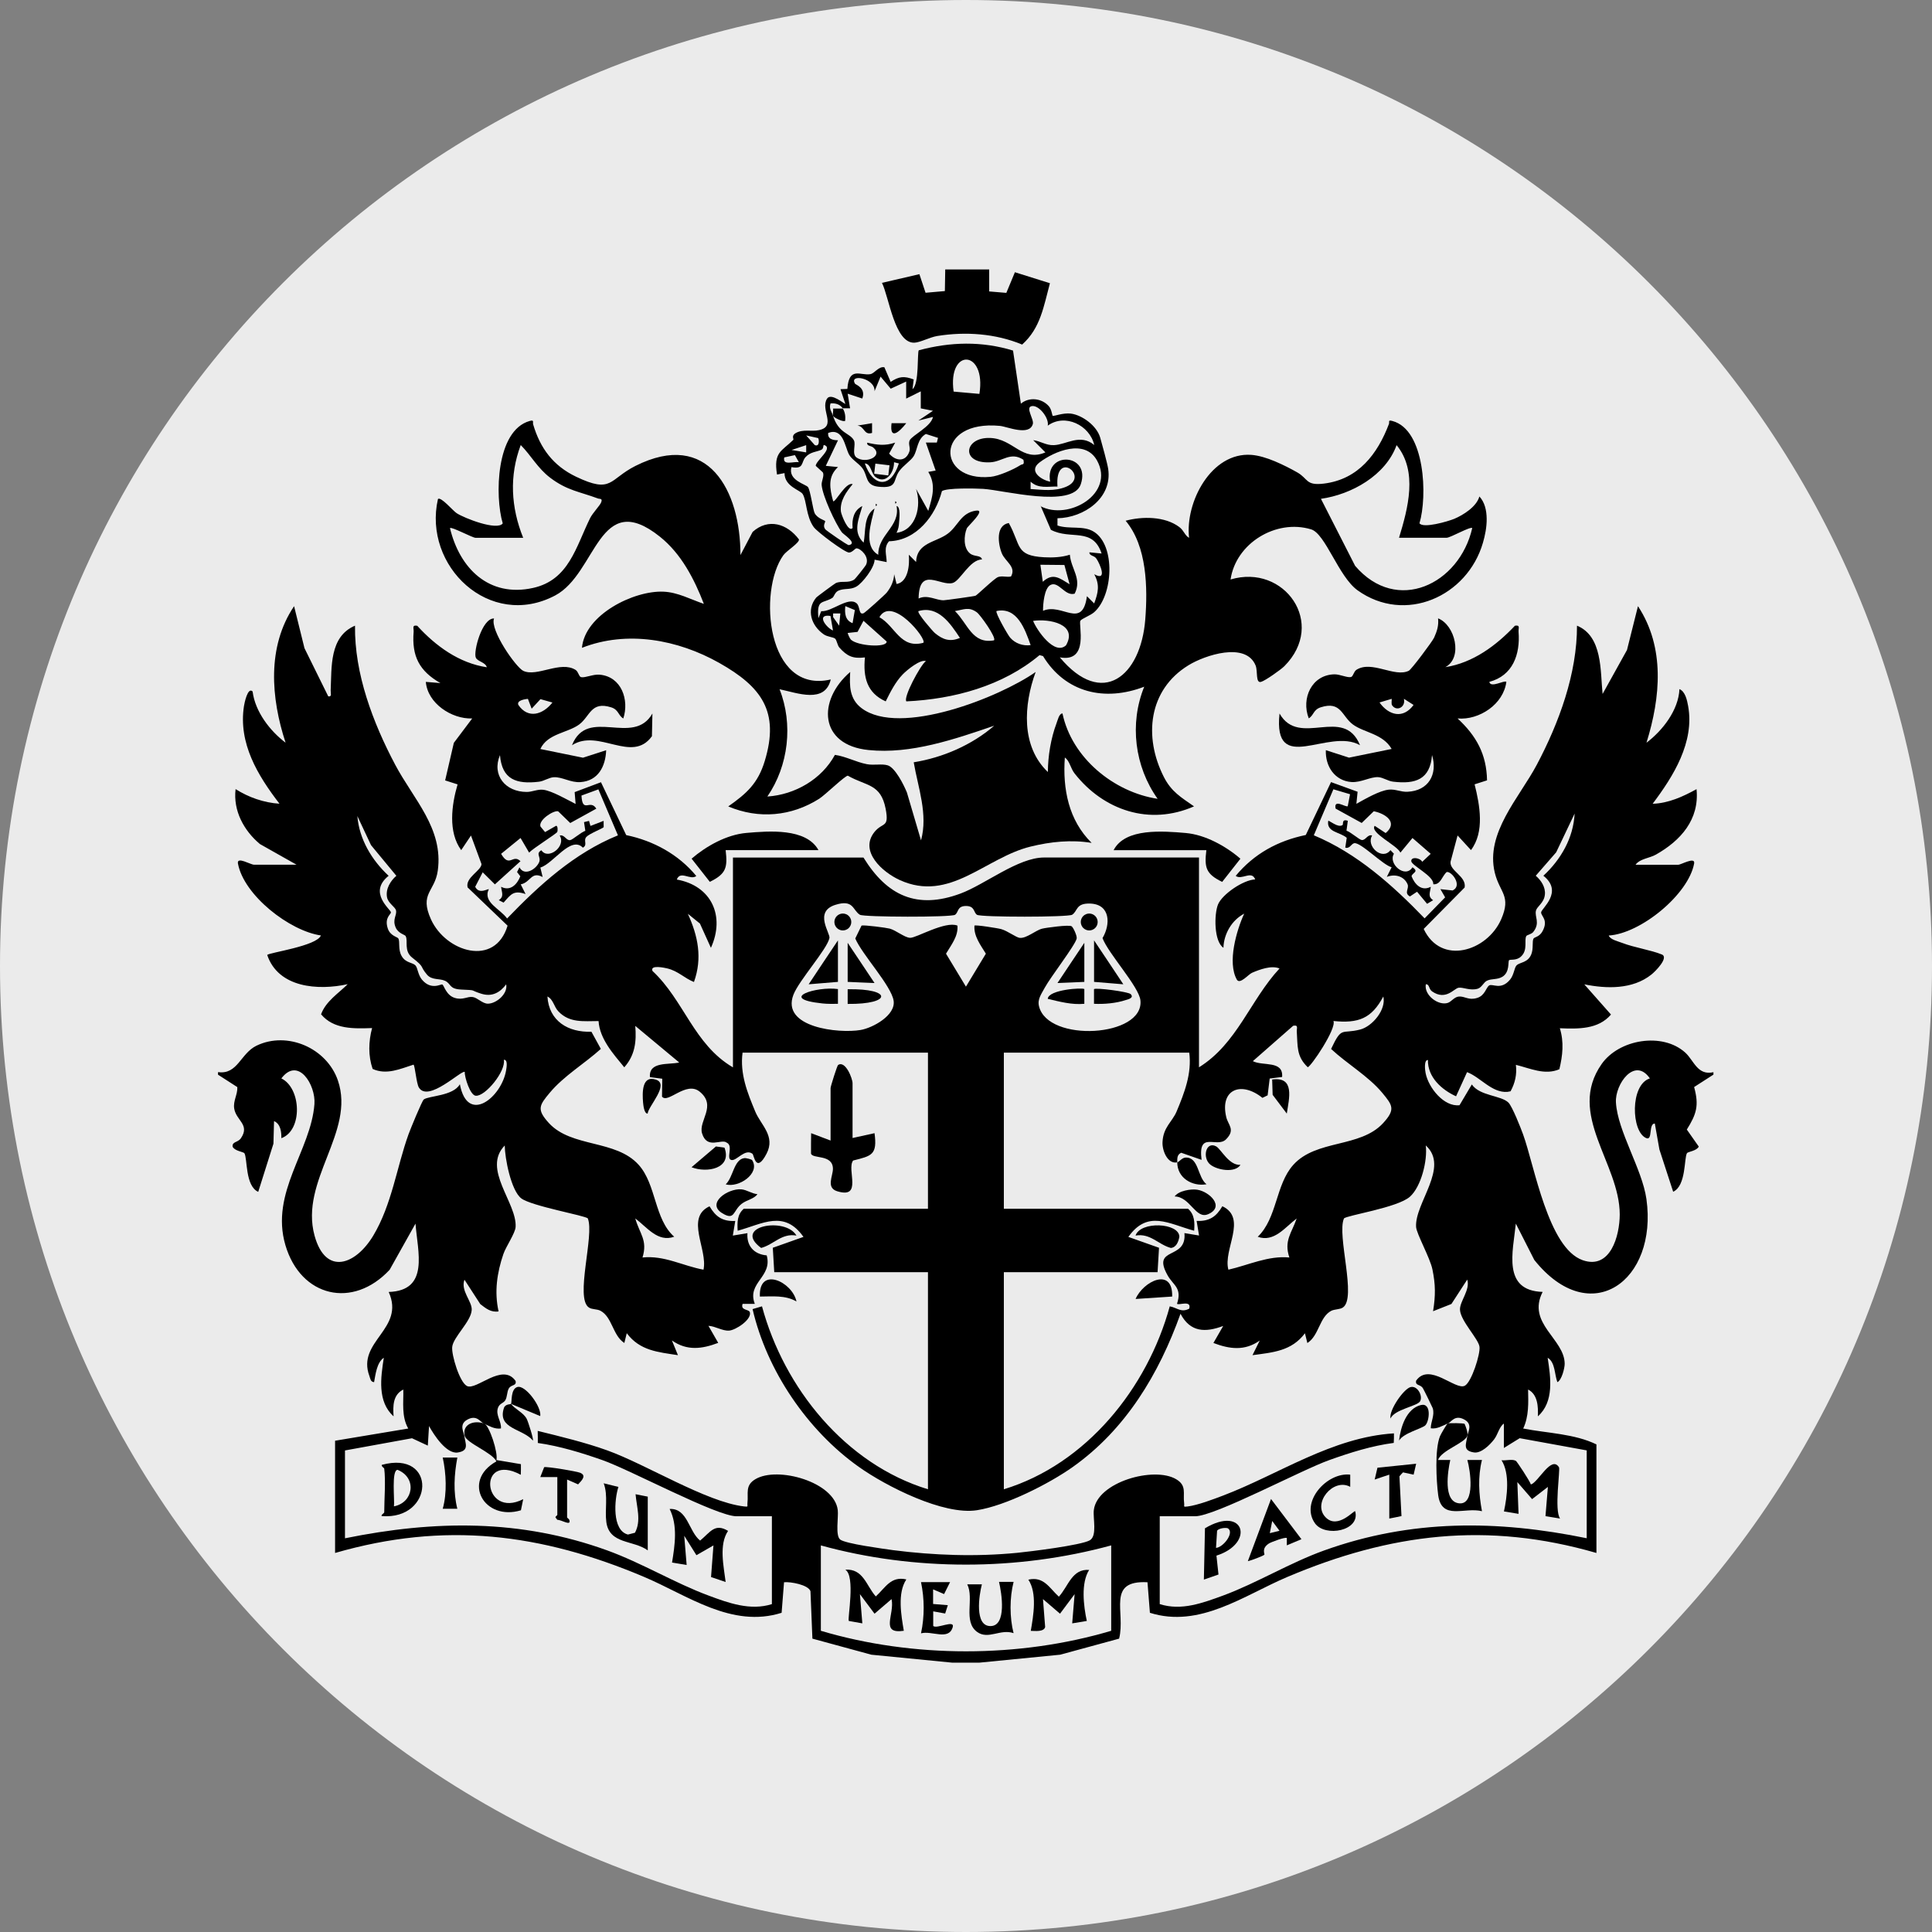 <?xml version="1.0" encoding="UTF-8"?>
<svg id="Layer_1" xmlns="http://www.w3.org/2000/svg" version="1.1" xmlns:xlink="http://www.w3.org/1999/xlink" viewBox="0 0 32 32">
  <rect x="0" y="0" width="32" height="32" fill="#808080" stroke="none"/>
  <!-- Generator: Adobe Illustrator 29.3.1, SVG Export Plug-In . SVG Version: 2.1.0 Build 151)  -->
  <defs>
    <style>
      .st0 {
        display: none;
      }

      .st1 {
        fill: #ebebeb;
      }
    </style>
  </defs>
  <g id="Layer_11">
    <path class="st1" d="M32,16c0,2.209-.448,4.314-1.257,6.228s-1.981,3.638-3.429,5.086-3.172,2.619-5.086,3.429-4.019,1.257-6.228,1.257-4.314-.448-6.228-1.257-3.638-1.981-5.086-3.429-2.619-3.172-3.429-5.086S0,18.209,0,16s.448-4.314,1.257-6.228c.809-1.914,1.981-3.638,3.429-5.086s3.172-2.619,5.086-3.429c1.914-.81,4.019-1.257,6.228-1.257s4.314.448,6.228,1.257c1.914.809,3.638,1.981,5.086,3.429s2.619,3.172,3.429,5.086,1.257,4.019,1.257,6.228Z"/>
  </g>
  <path class="st0" d="M29.21,17.983c-.1,0-.191.04-.257.106s-.107.157-.107.258.041.192.107.257.157.106.257.106.191-.04.257-.106.107-.157.107-.257-.041-.192-.107-.258-.157-.106-.257-.106ZM29.21,18.056c.081,0,.153.032.206.085s.084.125.084.206-.032.153-.084.206-.125.085-.206.085c-.08,0-.153-.032-.205-.085s-.084-.125-.084-.206.032-.153.084-.206.124-.085.205-.085ZM29.067,18.148v.398h.074v-.16h.047l.047.08.047.08h.081l-.048-.081-.048-.081c.029-.007.054-.021.072-.041s.027-.045.027-.074c0-.035-.012-.065-.034-.086s-.057-.034-.103-.034h-.162ZM29.141,18.211h.085c.023,0,.04.006.052.015s.017.024.017.042-.006.032-.017.042-.029.015-.052.015h-.085s0-.114,0-.114Z"/>
  <g>
    <path d="M3.615,17.758c.161.021.253-.056.338-.155s.163-.219.295-.283c.257-.124.549-.113.799-.005s.459.315.55.582c.146.428-.014.842-.178,1.263s-.334.85-.209,1.306c.092.335.262.456.446.433s.381-.191.527-.434c.154-.258.25-.539.333-.825s.151-.577.251-.854c.015-.041.07-.179.126-.31s.111-.255.127-.266c.043-.031.165-.045.29-.076s.252-.078.307-.176c.063.338.236.392.402.306s.325-.311.363-.532c.003-.02.012-.067.011-.107s-.012-.075-.048-.071c.018.092-.058.245-.159.372s-.226.23-.307.223c-.045-.004-.092-.08-.126-.166s-.058-.183-.055-.228c-.023-.022-.175.107-.34.209s-.344.177-.421.047c-.02-.034-.036-.124-.05-.208s-.026-.161-.038-.169c-.11.035-.222.079-.335.101s-.227.022-.342-.03c-.037-.108-.055-.222-.055-.337s.016-.23.046-.34c-.15.005-.309.011-.457-.016s-.284-.087-.388-.212c.04-.11.112-.195.192-.273s.171-.148.249-.226c-.244.054-.532.069-.781.003s-.461-.215-.552-.487c.014-.02.22-.056.43-.11s.426-.125.459-.213c-.258-.037-.578-.203-.845-.426s-.481-.503-.529-.766c-.011-.061.043-.056.105-.035s.134.055.158.055h.707l-.303-.171-.303-.171c-.133-.111-.244-.249-.317-.404s-.107-.326-.086-.506c.108.068.225.125.347.166s.25.068.38.076c-.18-.234-.351-.484-.465-.753s-.171-.556-.123-.865c.003-.019.018-.1.043-.166s.059-.116.1-.075c.021.168.093.331.192.477s.225.274.354.371c-.121-.369-.199-.766-.19-1.155s.105-.77.331-1.106l.086.348.086.348.197.399.197.399c.033.005.043-.008.044-.029s-.005-.048-.004-.071c.009-.191.003-.413.048-.61s.141-.37.355-.461c-.005.399.069.801.191,1.19s.29.765.475,1.114c.151.285.351.549.502.829s.251.576.203.924c-.024.175-.101.27-.148.374s-.062.218.035.433c.123.271.388.47.649.515s.516-.064.62-.41l-.331-.317-.331-.317c-.021-.082.037-.152.1-.215s.13-.119.13-.172l-.087-.236-.087-.236-.081.121-.081.121c-.11-.15-.15-.337-.15-.529s.04-.39.09-.56l-.103-.033-.103-.033.072-.311.072-.311.152-.202.152-.202c-.172.006-.356-.057-.502-.166s-.251-.263-.266-.44l.121.01.121.01c-.174-.099-.293-.21-.365-.347s-.095-.3-.079-.502c.002-.03-.006-.059-.003-.079s.017-.03.063-.021c.152.167.325.321.518.443s.405.209.634.244c-.01-.041-.048-.065-.087-.086s-.08-.04-.095-.073c-.022-.049.004-.213.06-.364s.143-.289.242-.285c-.037.094.055.297.17.484s.256.357.315.384c.114.053.268.009.425-.028s.316-.067.441.012c.023.015.037.043.049.068s.024.048.042.052c.035.007.084-.006.138-.019s.115-.028.172-.022c.18.017.302.121.367.26s.072.312.022.465c-.043-.024-.061-.06-.085-.095s-.052-.069-.115-.089c-.168-.053-.255-.017-.323.05s-.116.164-.207.233c-.094.07-.226.108-.349.16s-.237.119-.295.247l.353.072.353.072.192-.062.192-.062c-.005.133-.038.26-.106.356s-.172.162-.319.172c-.081.006-.158-.016-.231-.039s-.143-.045-.21-.042c-.04.002-.081.018-.122.035s-.083.035-.127.04c-.186.022-.338.013-.449-.052s-.178-.187-.195-.389c-.07.167-.047.319.037.43s.23.18.407.18c.047,0,.09-.012.134-.022s.088-.02.139-.014c.069.008.17.049.27.098s.199.103.266.137l-.008-.098-.008-.098.218-.082.218-.082.209.438.209.438c.227.047.443.127.64.24s.374.259.521.437c-.048.039-.114.015-.176,0s-.118-.019-.147.059c.288.051.489.203.588.407s.096.462-.023.724l-.091-.201-.091-.201-.1-.081-.1-.081c.084.184.145.368.167.555s.005.378-.066.575c-.08-.032-.145-.077-.213-.12s-.138-.083-.229-.105c-.02-.005-.092-.021-.154-.023s-.113.011-.091.065c.262.244.433.548.62.839s.389.568.713.758v-3.475h2.162c.196.317.417.533.68.636s.566.094.927-.04c.2-.074.439-.223.681-.354s.488-.243.703-.243h2.566v3.475c.318-.198.528-.475.721-.768s.367-.604.613-.869c-.068-.028-.15-.024-.23-.006s-.16.049-.225.077c-.03.013-.081.063-.13.099s-.098.058-.123.013c-.079-.142-.081-.346-.046-.548s.104-.404.169-.543c-.103.054-.188.138-.247.237s-.094.213-.097.328c-.079-.051-.118-.19-.129-.336s.006-.3.039-.381c.035-.085.14-.187.261-.269s.258-.143.355-.146c-.029-.078-.085-.074-.147-.059s-.128.038-.176,0c.152-.183.326-.328.521-.44s.409-.189.64-.237l.209-.438.209-.438.22.08.22.08-.01.1-.01.1c.07-.039.166-.094.263-.141s.196-.086.274-.094c.054-.006.103.004.153.015s.101.023.158.02c.171-.008.298-.079.368-.189s.086-.258.037-.419c-.016.202-.084.324-.195.389s-.263.074-.449.052c-.044-.005-.086-.023-.127-.04s-.081-.033-.122-.035c-.067-.003-.136.02-.21.042s-.15.044-.231.039c-.14-.01-.248-.076-.321-.172s-.109-.224-.104-.356l.192.062.192.062.353-.072.353-.072c-.073-.127-.186-.193-.305-.246s-.244-.09-.339-.161c-.091-.068-.139-.165-.207-.233s-.154-.104-.323-.05c-.063.02-.092.054-.115.088s-.042.071-.084.095c-.064-.165-.052-.345.023-.485s.213-.24.402-.244c.046-.001.098.014.147.027s.094.025.127.018c.018-.004.029-.026.042-.052s.026-.053.049-.068c.128-.081.285-.048.441-.009s.308.083.426.025c.021-.01.118-.13.214-.257s.19-.258.206-.293c.024-.054.043-.103.055-.154s.016-.104.01-.164c.14.054.244.216.276.385s-.007.344-.155.423c.228-.035.439-.125.632-.247s.367-.277.52-.439c.046-.008.06.002.063.021s-.005.049-.003.079c.015.188-.009.369-.085.517s-.205.261-.399.313c.01.054.072.046.136.028s.13-.045.146-.028c-.024.183-.134.343-.285.452s-.341.17-.523.154c.154.142.274.29.357.457s.127.352.131.568l-.103.033-.103.033c.044.174.085.37.088.561s-.034.377-.148.528l-.111-.121-.111-.121-.058.217-.058.217c-.011.076.056.137.121.201s.129.134.112.227l-.339.343-.339.343c.143.304.405.398.661.348s.505-.241.622-.507c.086-.197.08-.307.042-.409s-.107-.197-.148-.365c-.079-.329.022-.637.179-.933s.371-.578.517-.853c.184-.347.351-.725.472-1.115s.195-.793.194-1.189c.213.088.309.276.357.489s.047.452.067.642l.202-.364.202-.364.091-.363.091-.363c.226.344.319.721.327,1.106s-.069.779-.186,1.156c.133-.101.266-.236.367-.389s.171-.324.179-.499c.048.019.08.066.102.12s.033.114.042.161c.054.301-.008.591-.125.863s-.291.526-.463.755c.131-.004.257-.034.378-.078s.237-.103.349-.164c.025.252-.041.465-.164.644s-.304.324-.509.44c-.051.029-.119.047-.182.069s-.121.05-.155.099h.707c.024,0,.095-.035.158-.055s.116-.025.105.035c-.047.256-.269.547-.545.777s-.607.4-.869.415c.01.033.05.058.095.077s.096.033.126.045c.103.04.223.069.339.098s.229.057.319.094c.061.025.034.096-.017.167s-.124.141-.156.166c-.157.125-.342.183-.534.202s-.391-.003-.577-.04l.221.25.221.25c-.106.124-.242.184-.39.211s-.306.022-.457.016c.035.113.047.226.043.34s-.024.226-.051.339c-.121.052-.242.048-.362.024s-.24-.068-.358-.097c.009.081.006.155-.009.227s-.041.14-.079.211l-.027.005-.027.005c-.129.009-.241-.052-.348-.126s-.209-.16-.319-.201l-.091.2-.091.2c-.12-.054-.238-.134-.325-.235s-.144-.224-.141-.366c-.036-.002-.047.044-.049.094s.007.106.011.125c.024.121.1.261.202.367s.23.178.359.163l.102-.172.102-.172c.066.096.187.141.307.177s.239.063.3.124c.031.031.082.136.13.246s.092.226.112.28c.095.261.198.731.35,1.162s.35.821.638.922c.229.08.382-.021.478-.186s.134-.394.135-.571c0-.425-.22-.839-.368-1.252s-.224-.823.068-1.24c.143-.204.394-.338.658-.377s.539.016.729.189c.07.064.12.159.186.232s.147.121.279.091v.04l-.16.103-.16.103c.042.153.052.265.031.371s-.072.205-.152.333l.099.141.099.141c-.016.035-.061.057-.104.072s-.084.025-.091.036c-.026.042-.028.177-.052.314s-.068.276-.177.326l-.114-.35-.114-.35-.038-.215-.038-.215c-.054,0-.062.072-.07.138s-.016.126-.071.104c-.127-.052-.194-.274-.189-.496s.084-.443.248-.493c-.126-.183-.271-.158-.382-.051s-.189.299-.18.449c.014.241.123.514.236.791s.233.556.269.809c.095.676-.136,1.22-.508,1.448s-.884.142-1.349-.439l-.153-.301-.153-.301c-.024.232-.081.51-.048.732s.156.389.492.399c-.134.262-.043.456.082.637s.283.348.283.555c0,.034-.012.101-.033.164s-.052.122-.088.139c-.024-.063-.033-.145-.051-.221s-.047-.146-.11-.183c.025.163.053.345.04.516s-.065.332-.202.454c.003-.079.003-.169-.018-.25s-.063-.153-.144-.194c.002.11.006.22-.003.329s-.03.215-.078.317c.2.039.412.06.62.094s.411.08.593.169v1.798c-.906-.262-1.759-.344-2.6-.269s-1.667.305-2.519.666c-.359.152-.722.366-1.099.509s-.766.215-1.178.085l-.02-.253-.02-.253c-.342-.018-.432.105-.45.288s.036.425-.02.646l-.488.133-.488.133-.671.066-.671.066h-.444l-.671-.066-.671-.066-.488-.133-.488-.133-.016-.393-.016-.393c-.018-.052-.1-.093-.192-.118s-.192-.036-.246-.03l-.02.253-.02.253c-.412.13-.802.058-1.178-.085s-.739-.357-1.099-.509c-.852-.361-1.679-.591-2.519-.666s-1.694.007-2.6.269v-1.859l.606-.101.606-.101c-.057-.099-.076-.206-.082-.315s.003-.221,0-.331c-.087.044-.13.112-.15.191s-.017.168-.011.253c-.136-.122-.189-.283-.202-.454s.015-.353.04-.516c-.058.038-.092.107-.115.183s-.034.158-.046.221c-.031-.003-.046-.018-.056-.038s-.014-.044-.022-.065c-.107-.289.043-.483.184-.681s.275-.402.136-.71c.34-.011.46-.178.49-.4s-.029-.5-.046-.732l-.214.382-.214.382c-.304.327-.672.441-.996.365s-.604-.341-.731-.773c-.128-.436-.022-.829.124-1.209s.329-.746.357-1.127c.012-.159-.056-.358-.161-.47s-.248-.139-.387.045c.166.08.255.296.258.507s-.08.419-.258.483c.001-.052-.002-.111-.019-.163s-.048-.097-.102-.12l-.005.187-.005.187-.126.399-.126.399c-.11-.05-.154-.189-.177-.326s-.026-.272-.052-.314c-.007-.011-.048-.021-.091-.036s-.088-.037-.104-.072c-.005-.045.016-.06.045-.075s.067-.027.094-.068c.075-.112.055-.184.012-.254s-.109-.135-.125-.236c-.01-.064.005-.122.021-.179s.034-.113.031-.175l-.16-.103-.16-.103v-.04ZM8.746,11.575c-.023.002-.07.008-.109.023s-.067.039-.052.077c.081.12.184.16.285.145s.202-.085.28-.184l-.099-.028-.099-.028-.073.079-.073.079-.031-.081-.031-.081ZM23.059,11.685c-.009-.013-.011-.032-.01-.052s.003-.041.002-.058l-.101.03-.101.03c.077.109.176.177.276.19s.203-.032.288-.149l-.08-.051-.08-.051c.017.07-.014.124-.057.147s-.1.016-.137-.037ZM9.915,13.073l-.142.052-.142.052c.008.153.045.166.092.161s.104-.027.154.056l-.216.119-.216.119-.1-.097-.1-.097c-.036-.011-.119.025-.188.077s-.124.121-.105.175l.038.046.038.046.091-.052.091-.052c.017,0,.023.02.025.043s0,.048-.004.057c-.004.014-.107.084-.216.158s-.223.154-.251.186l-.071-.121-.071-.121-.161.131-.161.131c.07.121.118.119.164.104s.091-.046.157.018l-.212.192-.212.192-.101-.1-.101-.1-.062.12-.062.12c.033.067.085.073.132.065s.086-.031.093-.024c-.052.107-.005.189.07.263s.177.142.233.221c.265-.275.544-.547.847-.786s.629-.445.989-.591l-.162-.381-.162-.381ZM22.361,13.155l-.138-.041-.138-.041-.162.381-.162.381c.357.149.683.355.986.593s.584.508.849.783l.17-.174.17-.174-.039-.068-.039-.068.101.011.101.011c.086-.041.08-.122.044-.191s-.104-.124-.143-.114c-.039.034-.064.088-.094.131s-.067.077-.128.071c.008-.069-.083-.146-.175-.215s-.187-.131-.189-.168c-.002-.039.034-.053.076-.049s.087.026.106.06l.07-.066.07-.066-.151-.131-.151-.131-.1.121-.1.121c-.028-.063-.156-.144-.266-.225s-.202-.16-.16-.219l.091.06.091.06c.106-.089.105-.17.053-.233s-.154-.109-.25-.128l-.1.097-.1.097-.216-.119-.216-.119c-.018-.085.024-.089.074-.075s.11.047.127.035l.019-.099.019-.099ZM25.403,15.543c.006-.01.029-.017.058-.032s.062-.04.087-.085c.052-.096.046-.158.027-.205s-.051-.078-.049-.11c.002-.032.096-.117.147-.227s.059-.245-.11-.379c.146-.134.269-.291.36-.464s.147-.364.158-.566l-.153.321-.153.321-.169.194-.169.194c.045.039.086.086.114.139s.044.112.037.175c-.007.068-.039.116-.072.156s-.066.072-.075.105c-.014.053.005.105.012.161s.003.119-.058.196c-.015.019-.04.03-.064.04s-.044.017-.05.026c-.02.034-.013.091-.015.154s-.014.13-.071.184c-.039.038-.085.049-.123.053s-.068.001-.077.01c-.011.011-.007.06-.016.116s-.031.119-.094.158c-.041.025-.086.033-.13.038s-.089.009-.127.028c-.028.013-.048.041-.071.068s-.046.053-.08.064c-.063.019-.123.012-.178.002s-.102-.024-.14-.018c-.039.006-.092.061-.163.094s-.162.046-.276-.033c-.029-.02-.039-.05-.05-.075s-.022-.045-.054-.043c-.016.091.036.18.112.241s.175.092.252.067c.03-.01.057-.035.086-.058s.059-.044.097-.047c.048-.004.089.012.135.025s.098.02.168-.002c.066-.02.103-.064.13-.107s.044-.084.07-.1c.029-.017.077.004.137.007s.132-.012.208-.103c.033-.04.05-.088.064-.132s.024-.083.044-.104c.026-.027.072-.037.119-.058s.095-.053.124-.123c.02-.048.023-.102.024-.151s.001-.091.015-.114ZM6.718,15.503c-.006-.011-.036-.021-.07-.041s-.072-.049-.094-.099c-.03-.069-.024-.12-.013-.163s.027-.08.018-.121c-.007-.03-.04-.06-.073-.094s-.067-.075-.076-.125c-.012-.067.001-.135.031-.196s.074-.116.124-.158l-.21-.254-.21-.254-.113-.241-.113-.241c.015.191.075.374.166.542s.213.319.352.448c-.174.139-.165.278-.112.389s.15.193.15.216c0,.019-.028.04-.048.079s-.034.096-.005.186c.02.063.06.098.097.121s.071.033.079.047c.015.027.013.071.015.123s.007.111.039.167c.033.059.078.085.121.103s.084.028.107.052c.02.021.03.06.044.104s.031.092.064.132c.078.093.157.109.22.105s.109-.031.12-.023c.015.011.03.055.06.102s.073.098.146.12c.067.02.117.013.162.003s.086-.025.134-.018c.039.005.079.033.121.059s.084.051.13.051c.069,0,.153-.041.215-.101s.103-.14.088-.219c-.052.069-.11.121-.179.15s-.146.033-.237.004c-.098-.031-.112-.044-.135-.052s-.057-.01-.196-.016c-.101-.005-.142-.029-.17-.058s-.044-.062-.094-.086c-.047-.022-.102-.024-.155-.032s-.105-.023-.146-.071c-.064-.077-.071-.104-.088-.134s-.047-.062-.156-.147c-.072-.056-.088-.126-.092-.191s.005-.127-.017-.165ZM17.749,15.342c.012.007.036.046.055.09s.034.09.029.114c-.013.056-.122.217-.239.384s-.242.342-.288.427c-.028.052-.059.1-.08.149s-.032.101-.017.16c.073.304.509.432.919.408s.793-.2.761-.505c-.012-.114-.146-.309-.288-.506s-.293-.398-.34-.525c.068-.115.101-.254.075-.367s-.11-.198-.276-.205c-.122-.005-.175.026-.208.067s-.048.089-.094.118c-.034.021-.411.032-.788.032s-.754-.01-.788-.031c-.03-.019-.037-.055-.057-.087s-.05-.059-.125-.059-.106.027-.125.059-.027.068-.057.087c-.033.021-.41.032-.788.031s-.754-.011-.788-.032c-.06-.037-.086-.102-.134-.146s-.12-.066-.272-.018c-.181.057-.201.175-.178.288s.089.223.08.263c-.021.095-.147.269-.279.45s-.271.368-.317.487c-.105.273.083.434.343.52s.59.095.768.065c.1-.017.246-.077.363-.164s.204-.2.185-.322-.149-.315-.29-.509-.29-.39-.345-.521l.052-.107.052-.107c.023-.006.125.003.228.015s.208.028.239.036c.055.015.114.052.173.085s.115.065.164.067c.051.003.196-.069.354-.13s.329-.113.43-.072c.008.088-.018.169-.057.245s-.089.148-.132.22l.165.273.165.273.165-.273.165-.273c-.043-.071-.094-.143-.132-.22s-.064-.157-.057-.245c.008-.008.105.002.207.017s.21.033.239.042c.053.015.114.05.169.081s.105.06.134.063c.057.006.121-.025.185-.06s.128-.077.186-.092c.033-.009.145-.025.253-.037s.213-.017.234-.004ZM23.981,23.577c-.045.019-.09.043-.136.06s-.094.028-.147.02c0-.057.018-.111.03-.165s.021-.109.002-.169c-.003-.009-.039-.083-.076-.159s-.076-.153-.085-.168c-.021-.037-.054-.046-.079-.058s-.043-.024-.035-.069c.109-.156.272-.115.427-.045s.302.169.38.128c.055-.029.12-.16.169-.299s.082-.286.074-.346c-.008-.065-.086-.172-.164-.286s-.154-.234-.159-.326c-.004-.068.039-.151.077-.238s.07-.178.043-.263l-.131.202-.131.202-.152.06-.152.06c.021-.127.031-.238.03-.348s-.015-.221-.041-.347c-.021-.099-.087-.245-.148-.381s-.118-.262-.122-.319c-.013-.198.127-.446.22-.689s.14-.482-.06-.662c.016.122-.003.293-.049.454s-.12.312-.213.395c-.103.092-.367.169-.61.23s-.465.105-.483.131c-.061.14-.006.47.034.785s.066.614-.054.691c-.025.016-.059.022-.093.028s-.069.011-.097.025c-.099.052-.149.154-.199.259s-.099.212-.197.275l-.02-.081-.02-.081c-.111.148-.243.227-.39.275s-.309.065-.479.088l.06-.121.06-.121c-.125.088-.249.123-.376.124s-.256-.033-.391-.084l.081-.141.081-.141c-.149.056-.286.082-.405.056s-.222-.105-.302-.258c-.179.5-.406.979-.698,1.411s-.649.817-1.087,1.127c-.197.14-.475.3-.763.435s-.586.244-.824.281c-.278.043-.653-.056-1.016-.206s-.712-.35-.939-.511c-.428-.303-.809-.703-1.113-1.153s-.53-.953-.648-1.461l.078-.023.078-.023c.183.677.528,1.33.999,1.866s1.066.955,1.75,1.164v-3.596h-2.546l-.012-.202-.012-.202.254-.09.254-.09c-.16-.226-.327-.28-.507-.264s-.373.104-.583.162c-.004-.067-.006-.134.006-.197s.04-.119.095-.167h3.051v-2.586h-3.071c-.023.175-.003.34.039.502s.107.319.173.478c.046.109.13.21.184.32s.077.228.002.373c-.088.169-.141.174-.174.135s-.047-.124-.06-.133c-.062-.046-.127-.016-.187.023s-.116.088-.159.081c-.05-.008-.041-.066-.034-.13s.013-.132-.046-.158c-.043-.036-.125-.006-.206-.001s-.162-.017-.203-.154c-.031-.104.031-.217.065-.334s.04-.237-.102-.354c-.113-.094-.246-.042-.362.017s-.216.126-.264.063l.002-.148.002-.148-.102-.013-.102-.013c-.011-.132.066-.182.168-.205s.228-.017.317-.038l-.364-.303-.364-.303c.011.129.01.251-.016.365s-.077.221-.166.321c-.09-.111-.193-.228-.274-.355s-.143-.263-.152-.411c-.123,0-.243.009-.356-.007s-.218-.056-.311-.155c-.037-.039-.057-.088-.081-.134s-.05-.087-.099-.111c.013.205.099.353.23.45s.307.14.499.134l.078.142.078.142c-.134.121-.287.233-.436.349s-.294.238-.41.377c-.087.104-.142.173-.15.244s.032.145.135.258c.189.206.466.273.743.342s.555.139.745.351c.147.164.211.389.28.609s.143.436.308.581c-.136.049-.251.009-.354-.062s-.197-.171-.291-.241c.036.128.088.217.12.311s.044.191,0,.336c.178-.019.346.015.512.063s.329.108.498.139c.037-.167-.04-.383-.075-.58s-.028-.376.175-.47c.051.086.105.15.172.19s.148.058.254.053l-.02.121-.02.121.121-.02.121-.02c-.008.105.019.193.074.256s.139.103.245.112c.05.18-.033.292-.112.404s-.153.223-.085.399h-.101s-.101,0-.101,0c-.02.057.007.078.041.092s.074.021.08.051c.013.06-.045.133-.121.192s-.169.104-.224.108c-.056.004-.113-.015-.171-.035s-.114-.042-.171-.044l.081.141.081.141c-.135.051-.264.085-.391.084s-.251-.036-.376-.124l.05.122.05.122c-.166-.026-.323-.044-.466-.092s-.273-.126-.382-.272l-.02.081-.02.081c-.098-.063-.147-.171-.197-.275s-.1-.207-.199-.259c-.028-.015-.063-.02-.097-.025s-.068-.011-.093-.028c-.119-.076-.095-.376-.056-.691s.094-.646.037-.785c-.017-.023-.25-.074-.5-.135s-.517-.133-.602-.197c-.085-.065-.153-.232-.2-.408s-.073-.363-.074-.468c-.191.196-.139.433-.043.672s.236.479.223.679c-.004.052-.043.131-.087.214s-.093.168-.115.232c-.053.154-.091.312-.107.47s-.009.319.027.481c-.062.01-.115-.002-.164-.026s-.093-.06-.139-.095l-.131-.202-.131-.202c-.034.091-.002.181.038.266s.087.165.082.236c-.006.097-.083.209-.16.317s-.155.213-.163.295c-.007.067.024.212.071.349s.111.264.172.297c.078.041.225-.058.38-.128s.318-.111.427.045c.009.044-.009.057-.035.069s-.059.021-.079.058c-.015.027-.021.061-.027.095s-.013.068-.028.095c-.016.027-.039.04-.062.055s-.046.033-.06.07c-.023.062-.008.118.011.174s.043.111.037.171c-.053.007-.101-.003-.147-.02s-.09-.041-.136-.06c-.027-.011-.057-.051-.1-.076s-.101-.034-.183.015c-.065.039-.077.09-.072.139s.028.095.032.124c.008.065.03.126.025.175s-.036.086-.135.101c-.094.014-.192-.059-.277-.153s-.157-.211-.198-.285l-.01.162-.01.162-.131-.061-.131-.061-.555.101-.555.101v1.455c.743-.151,1.47-.231,2.191-.208s1.436.149,2.154.409c.289.105.568.24.844.374s.551.269.832.373c.166.062.34.126.516.16s.355.039.534-.018v-1.455h-.586c-.166,0-.605-.192-1.061-.404s-.929-.445-1.16-.526c-.174-.061-.35-.119-.528-.168s-.359-.09-.542-.116v-.1s-.002-.1-.002-.1c.194.048.388.095.58.147s.384.108.572.176c.326.117.735.331,1.141.524s.809.367,1.123.404c.041.005.053.005.057-.003s-.002-.025.001-.055c.01-.081-.002-.153.007-.218s.036-.123.126-.176c.184-.109.511-.097.799,0s.537.28.564.513c.007.06-.004.165-.006.263s.004.19.045.224c.041.034.222.074.412.106s.388.06.463.07c.34.044.683.071,1.026.08s.687-.002,1.029-.035c.104-.01.372-.042.63-.081s.508-.087.576-.127c.063-.037.075-.128.074-.226s-.016-.205-.008-.273c.027-.234.277-.416.565-.513s.616-.108.798,0c.09.053.118.111.126.176s-.004.137.007.218c.004.029-.002.046.001.055s.016.008.057.003c.081-.01.188-.04.295-.075s.213-.076.293-.106c.462-.176.913-.418,1.376-.623s.939-.375,1.453-.407v.079s-.003.079-.003.079c-.183.024-.363.064-.542.114s-.354.109-.527.171c-.231.082-.704.314-1.16.526s-.897.404-1.061.404h-.586v1.455c.179.057.358.053.534.018s.349-.099.516-.16c.281-.104.555-.239.832-.374s.555-.27.845-.374c.719-.258,1.433-.384,2.154-.408s1.447.055,2.191.207v-1.455l-.555-.101-.555-.101-.131.081-.131.081v-.202s0-.202,0-.202c-.04.027-.063.071-.086.119s-.043.1-.076.143c-.035.045-.088.104-.148.149s-.126.076-.185.067c-.099-.015-.13-.051-.135-.1s.017-.11.025-.176c.004-.029.026-.075.032-.124s-.006-.1-.072-.139c-.083-.049-.14-.04-.183-.015s-.073.065-.1.076ZM19.495,19.253c-.081.014-.142-.036-.183-.107s-.061-.162-.057-.231c.006-.123.046-.207.094-.281s.102-.138.137-.219c.066-.157.13-.316.172-.478s.062-.329.04-.502h-3.071v2.586h3.051c.055.048.082.105.095.167s.011.129.006.197c-.211-.058-.403-.145-.583-.162s-.347.038-.507.264l.254.09.254.09-.012.202-.012.202h-2.546v3.596c.682-.208,1.277-.627,1.747-1.163s.816-1.19,1.001-1.867c.064.012.11.04.158.055s.097.019.164-.016c.022-.074-.021-.087-.074-.085s-.114.019-.128.004c.044-.133.028-.21-.01-.273s-.099-.115-.145-.197c-.138-.245-.058-.306.052-.363s.247-.11.226-.338l.121.02.121.02-.02-.121-.02-.121c.105.005.186-.013.254-.053s.121-.103.172-.19c.21.099.212.279.173.475s-.119.409-.073.576c.168-.038.331-.097.498-.142s.335-.077.512-.06c-.047-.14-.037-.24-.006-.336s.085-.187.127-.31c-.094.07-.188.171-.291.241s-.218.111-.354.062c.162-.155.235-.37.305-.588s.136-.438.283-.602c.189-.212.467-.283.745-.351s.555-.136.744-.342c.104-.113.143-.187.135-.258s-.064-.14-.15-.244c-.117-.14-.262-.259-.412-.375s-.302-.227-.435-.351c.091-.193.133-.253.191-.275s.133-.006.292-.047c.1-.026.208-.108.285-.211s.123-.227.097-.336c-.097.183-.2.295-.331.356s-.289.071-.495.05c.027.065-.069.257-.176.432s-.228.334-.25.333c-.095-.09-.137-.179-.156-.274s-.017-.196-.025-.312c-.002-.03.006-.059.003-.079s-.017-.03-.063-.021l-.334.293-.334.293c.084.043.211.039.314.059s.182.064.171.203l-.103.013-.103.013-.017.139-.017.139-.043.021-.043.021c-.174-.14-.351-.177-.471-.12s-.183.206-.129.436c.015.067.054.119.07.175s.007.115-.072.195c-.076.077-.194.04-.284.044s-.154.051-.122.297l-.169-.059-.169-.059c-.036.017-.052.041-.059.068s-.006.059-.006.091c.016-.003.035-.022.058-.041s.05-.037.082-.038c.11-.003.158.078.198.175s.071.209.147.267c-.12.021-.241-.006-.333-.07s-.152-.165-.152-.294ZM18.404,25.597c-.775.211-1.59.318-2.405.318s-1.63-.105-2.403-.318v1.414c.763.227,1.584.34,2.404.34s1.641-.113,2.405-.34v-1.414Z"/>
    <path d="M23.981,23.577c.013-.005.077-.006.141-.005s.126.005.136.011c.011.026.026.062.036.098s.017.072.01.098c-.015.059-.124.121-.236.187s-.225.138-.249.216h.101s.101,0,.101,0c-.021.093-.051.266-.043.419s.055.286.191.299.181-.125.187-.287-.028-.347-.052-.431h.121s.121,0,.121,0c-.035.137-.048.28-.046.423s.02.286.046.425c-.146-.036-.313.003-.45-.001s-.246-.053-.275-.264c-.016-.12-.03-.31-.03-.497s.016-.371.059-.478c.007-.018.036-.071.065-.119s.057-.093.065-.095Z"/>
    <path d="M8.019,23.577c.043.016.102.138.146.271s.073.277.057.335l.203.034.203.034v.088s-.002.088-.002.088c-.366-.195-.523-.009-.506.183s.211.391.546.221l-.019.092-.019.092c-.303.092-.551-.028-.649-.213s-.049-.434.243-.597c-.034-.073-.159-.15-.278-.222s-.233-.142-.247-.202c-.023-.102.02-.166.087-.199s.159-.032.237-.003Z"/>
    <path d="M16.779,5.806l.065.44.065.44c.067-.057.154-.08.238-.072s.166.047.225.114c.023.026.037.064.046.097s.014.06.017.063c.006.005.05-.008.108-.021s.13-.024.19-.017c.099.012.207.064.298.136s.164.166.192.263c.015.052.044.158.072.263s.053.208.06.254c.036.243-.064.445-.229.588s-.393.226-.611.23v.06s0,.06,0,.06c.101.034.208.032.311.036s.204.012.293.068c.181.113.261.378.256.648s-.095.547-.253.685c-.031.027-.082.053-.128.077s-.087.045-.099.063c-.019.03.019.205,0,.36s-.094.292-.341.247c.352.422.688.5.944.355s.434-.512.471-.98c.021-.265.028-.568-.014-.859s-.134-.567-.311-.779c.138-.037.3-.056.458-.043s.31.057.429.146c.042.031.064.067.086.099s.041.061.078.081c-.034-.295.058-.65.241-.926s.458-.472.789-.448c.121.009.259.051.392.107s.264.123.369.183c.092.052.127.108.176.146s.113.058.264.04c.288-.035.51-.158.684-.334s.3-.404.394-.651c.008-.02.002-.038.005-.049s.014-.014.054-.003c.273.073.417.387.478.737s.036.737-.03.957c.03.045.148.037.271.013s.252-.065.304-.086c.074-.031.168-.082.248-.146s.147-.142.169-.225c.088.094.119.227.121.367s-.028.284-.062.4c-.129.445-.452.783-.84.939s-.844.13-1.237-.152c-.157-.113-.29-.347-.413-.562s-.237-.411-.355-.447c-.293-.089-.605-.03-.855.125s-.437.408-.48.705c.446-.133.844.049,1.044.353s.199.729-.153,1.083c-.029.029-.108.089-.188.144s-.162.106-.198.116c-.047.013-.06-.031-.066-.09s-.005-.134-.024-.181c-.081-.199-.291-.242-.515-.214s-.462.126-.599.211c-.331.203-.517.5-.578.828s.003.688.171,1.019c.063.124.134.208.216.28s.175.132.285.209c-.367.161-.741.179-1.083.079s-.654-.316-.896-.625c-.034-.043-.054-.095-.076-.144s-.045-.092-.085-.119c-.019.26-.003.52.065.762s.189.465.379.652c-.168-.028-.338-.033-.507-.021s-.338.041-.504.082c-.376.092-.711.325-1.055.488s-.699.255-1.113.066c-.142-.065-.311-.183-.412-.326s-.135-.309-.006-.47c.068-.084.13-.099.167-.133s.049-.088.018-.252c-.041-.208-.119-.3-.226-.363s-.244-.095-.4-.184c-.02-.003-.116.077-.217.166s-.21.185-.256.215c-.232.147-.482.232-.738.254s-.516-.019-.77-.126c.152-.107.275-.202.374-.317s.174-.249.23-.433c.126-.413.112-.722-.021-.976s-.383-.454-.732-.651c-.342-.193-.724-.329-1.113-.38s-.787-.017-1.161.13c.024-.274.237-.511.507-.678s.596-.263.844-.252c.119.005.231.037.341.077s.218.088.327.125c-.079-.206-.173-.413-.291-.605s-.26-.366-.436-.507c-.509-.407-.77-.255-.99.044s-.4.746-.746.929c-.542.286-1.091.164-1.472-.168s-.596-.875-.469-1.43c.023-.022.087.027.151.087s.13.13.159.148c.062.041.23.115.394.163s.324.069.369.006c-.067-.225-.095-.61-.037-.958s.203-.659.482-.738c.041-.012.053-.007.056.005s-.003.032.003.052c.058.197.141.368.256.512s.264.263.455.354c.301.144.437.154.552.101s.211-.169.431-.28c.603-.303,1.038-.201,1.322.111s.418.832.417,1.366l.101-.192.101-.192c.13-.117.274-.151.409-.123s.261.118.358.247c.006.028-.044.074-.103.123s-.127.1-.155.139c-.212.295-.281.872-.165,1.343s.418.839.95.715c-.048.202-.185.258-.348.256s-.351-.063-.5-.094c.114.289.151.606.116.914s-.143.608-.318.863c.229-.015.454-.087.649-.205s.36-.283.47-.485c.092.013.178.043.263.073s.172.063.265.081c.058.011.119.009.178.007s.117-.003.167.012c.063.018.13.101.188.193s.106.196.131.256l.117.397.117.397c.059-.216.047-.433.011-.65s-.096-.432-.132-.643c.24-.039.481-.11.708-.212s.441-.234.625-.394c-.327.112-.671.23-1.022.312s-.707.127-1.059.091c-.41-.041-.623-.247-.665-.501s.087-.557.361-.792c-.006.118-.01.23.014.331s.074.193.175.269c.316.238.888.193,1.455.036s1.129-.426,1.428-.636c-.1.271-.161.579-.142.872s.12.572.344.785c.001-.134.013-.273.037-.41s.059-.272.106-.397c.009-.023.02-.064.035-.099s.036-.064.064-.064c.077.367.289.693.573.941s.64.418,1.003.473c-.191-.268-.308-.579-.347-.9s.001-.651.125-.957c-.325.125-.652.151-.943.069s-.548-.272-.733-.576l-.029-.008-.029-.008c-.305.256-.66.438-1.037.561s-.775.186-1.168.205c-.029-.027.027-.178.104-.329s.171-.305.219-.338c-.046-.017-.123.019-.199.069s-.149.114-.186.152c-.059.061-.111.135-.157.212s-.086.158-.124.234c-.156-.07-.25-.17-.301-.294s-.059-.271-.043-.434c-.101.012-.175.007-.239-.019s-.12-.072-.184-.144c-.018-.02-.028-.051-.038-.08s-.019-.056-.034-.069c-.016-.013-.048-.02-.083-.029s-.075-.02-.107-.043c-.101-.071-.174-.171-.2-.279s-.007-.224.077-.327c.007-.009.084-.067.161-.124s.155-.113.164-.117c.049-.022.1-.02.151-.021s.103-.004.154-.037c.01-.007.057-.062.102-.119s.09-.116.095-.128c.03-.065.008-.133-.031-.184s-.093-.087-.128-.087c-.012,0-.028.017-.049.034s-.045.034-.073.036c-.034.002-.167-.084-.298-.18s-.261-.203-.289-.243c-.065-.091-.093-.2-.114-.3s-.034-.19-.068-.246c-.021-.034-.096-.065-.166-.115s-.135-.12-.135-.232l-.062.012-.062.012c-.03-.185-.012-.281.038-.354s.133-.124.232-.221c.005-.005-.003-.022-.005-.042s.005-.045.038-.066c.062-.038.129-.044.196-.044s.135.006.199-.009c.146-.033.151-.117.132-.216s-.059-.212-.003-.303c.034-.055.107-.031.174.005s.125.084.13.078l-.04-.121-.04-.121.057-.002.057-.002c.013-.19.067-.244.139-.254s.161.024.243.009c.035-.007.069-.04.106-.069s.078-.054.125-.045l.052.121.052.121c.07-.046.126-.071.184-.077s.118.007.198.037l-.01.08-.01.08c.057-.042.076-.194.084-.34s.006-.286.02-.303c.26-.07.522-.109.783-.11s.523.036.78.115ZM16.222,6.524c.059-.367-.074-.559-.208-.568s-.27.165-.219.53l.213.019.213.019ZM13.798,6.888c.047.148.116.217.182.266s.129.076.163.139c.019.035.009.092.005.147s-.002.109.039.138c.076.054.188.049.26.012s.103-.105.017-.178c-.019-.016-.047-.021-.068-.03s-.037-.021-.033-.05c.084.019.158.033.232.035s.148-.008.232-.036l-.05.091-.05.091c.054.063.122.099.184.097s.119-.041.15-.128c.012-.032.006-.065.001-.097s-.009-.063.006-.093c.021-.041.109-.098.196-.164s.173-.142.189-.222l-.121.03-.121.03.121-.081.121-.081-.101-.02-.101-.02v-.141s0-.141,0-.141l-.121.06-.121.06v-.141s0-.141,0-.141l-.128.059-.128.059-.084-.1-.084-.1-.05.121-.05.121c.008-.109-.1-.184-.196-.209s-.181-.002-.126.086c.004.006.05.024.087.061s.065.096.032.183l-.121-.04-.121-.04.02.121.02.121c-.02,0-.04,0-.061,0s-.04,0-.061,0c-.022-.033-.053-.056-.089-.069s-.075-.016-.113-.012c-.015.045-.009.08.002.111s.029.06.038.09ZM17.354,7.05c.013-.062-.023-.147-.077-.215s-.126-.118-.185-.109c-.059.009-.049.063-.028.125s.054.132.043.172c-.029.102-.135.113-.248.097s-.236-.06-.297-.066c-.539-.052-.803.18-.82.415s.213.472.663.429c.067-.006.162-.036.255-.074s.182-.082.239-.119c.019-.013.038-.012.048-.019s.014-.024.004-.071c-.107-.07-.193-.062-.277-.036s-.168.072-.269.078c-.25.014-.36-.09-.353-.197s.131-.214.348-.206c.193.007.325.107.458.186s.265.135.457.053l-.101-.101-.101-.101c.062.007.114.029.167.048s.108.037.176.034c.104-.004.213-.053.325-.077s.227-.022.343.075c-.037-.164-.158-.296-.305-.361s-.32-.064-.462.038ZM15.535,7.252l-.1-.032-.1-.032c-.074.043-.106.106-.13.173s-.037.137-.072.195c-.022.036-.065.075-.111.116s-.094.085-.127.13c-.057.079-.061.153-.093.202s-.091.075-.257.057c-.108-.012-.15-.057-.177-.115s-.038-.129-.084-.191c-.029-.039-.073-.075-.115-.111s-.083-.073-.105-.113c-.036-.066-.06-.179-.106-.264s-.115-.142-.24-.097c-.008.053.014.084.047.101s.077.021.115.021l-.101.212-.101.212.101.01.101.01c-.087.08-.122.169-.127.264s.017.196.047.302c.017.013.07-.068.132-.147s.134-.156.191-.136c-.052.064-.106.132-.144.207s-.061.156-.051.246c.003.026.034.116.073.188s.086.127.121.085c-.007-.073-.002-.146.022-.21s.068-.119.139-.153c-.028.103-.069.209-.081.313s.008.203.102.293c.02-.093.018-.203.035-.305s.053-.197.146-.261c-.028.118-.076.274-.085.418s.02.277.147.349c-.003-.168.089-.285.173-.402s.162-.235.13-.406c.035.006.047.059.049.117s-.005.121-.007.148c-.002.034-.005.064-.011.092s-.016.056-.032.087c.165-.021.268-.133.32-.275s.05-.313.004-.452l.101.182.101.182c.033-.113.067-.22.075-.326s-.008-.211-.075-.32l.061-.011.061-.011-.081-.232-.081-.232h.091s.091,0,.091,0l.01-.04.01-.04ZM13.551,7.256l-.099-.022-.099-.022.071.08.071.08c.04.017.059-.005.065-.035s0-.067-.009-.082ZM8.666,8.908h-.788c-.028,0-.127-.048-.223-.091s-.187-.084-.202-.07c.08.334.242.623.475.807s.537.265.901.184c.298-.066.476-.237.608-.45s.22-.469.337-.706c.022-.044.062-.095.099-.142s.073-.091.084-.119c.014-.036.008-.049-.005-.055s-.034-.004-.049-.01c-.151-.056-.278-.089-.403-.134s-.247-.103-.387-.209c-.104-.079-.182-.17-.256-.263s-.144-.19-.232-.279c-.096.255-.137.514-.128.771s.067.514.168.764ZM13.353,7.373l-.121.04-.121.04.121.02.121.02v-.06s0-.06,0-.06ZM13.629,7.824l-.059-.054-.059-.054c0-.042.073-.115.128-.183s.091-.133.016-.161c-.016-.006-.016.008-.019.026s-.007.04-.032.052c-.039.018-.084.026-.13.041s-.092.036-.133.082c-.036.04-.042.091-.064.127s-.062.057-.168.037c-.031.11.029.181.101.23s.157.078.173.101c.02.028.041.123.06.218s.037.189.051.215c.022.042.063.071.099.091s.069.031.074.039c.004.007-.007.025-.014.05s-.008.055.017.087c.007.009.098.076.191.139s.186.124.198.122c.076-.014.054-.059.009-.104s-.111-.091-.124-.108c-.056-.076-.135-.226-.203-.38s-.124-.312-.132-.404c-.003-.032.01-.071.019-.108s.016-.074,0-.101ZM23.172,8.908c.074-.243.153-.518.169-.787s-.031-.531-.209-.748c-.091.251-.277.455-.505.606s-.495.247-.748.283l.283.555.283.555c.345.404.777.48,1.149.339s.685-.499.791-.965c-.017-.014-.108.026-.202.07s-.192.091-.222.091h-.788ZM17.232,8.383c.234.124.544.071.758-.08s.331-.403.18-.676c-.101-.181-.276-.221-.458-.191s-.369.129-.495.224c-.092.07-.088.141-.04.199s.137.103.217.119c-.047-.258.123-.376.283-.365s.31.151.224.408c-.068.202-.388.226-.734.197s-.716-.111-.883-.121c-.064-.004-.215-.008-.36-.005s-.284.015-.323.043c-.053.203-.158.408-.307.563s-.341.261-.569.267c-.046.052-.057.108-.055.166s.015.118.016.179l-.1-.02-.1-.02c0,.065-.05.162-.113.25s-.138.167-.189.196c-.051.029-.102.035-.151.039s-.098.006-.146.028c-.031.014-.049.039-.063.064s-.024.047-.038.056c-.076.048-.142.052-.185.083s-.062.092-.045.253l.023-.058.023-.058c.088.007.2-.055.307-.104s.209-.085.278-.027c.032.026.039.076.05.115s.024.067.067.05c.012-.005.101-.081.19-.161s.18-.164.194-.182c.034-.044.064-.091.085-.142s.035-.104.037-.161l.02.081.02.081c.096-.016.15-.095.179-.191s.031-.209.024-.294l.06.06.06.06c.006-.161.087-.241.192-.3s.232-.094.332-.168c.084-.062.139-.148.203-.224s.139-.14.264-.158c.091-.013.057.05-.002.123s-.142.152-.149.171c-.025.061-.039.141-.034.218s.031.15.085.195c.035.03.081.037.121.045s.072.019.08.056c-.104.002-.192.09-.271.181s-.148.188-.212.208c-.1.031-.24-.04-.356-.052s-.207.038-.211.31c.075-.036.149-.027.22-.01s.138.042.199.039c.024-.001.149-.018.271-.035s.241-.035.253-.04c.012-.004.09-.076.173-.15s.17-.15.202-.16c.034-.011.07-.01.106-.007s.073.006.107-.002c.045-.082.021-.142-.021-.2s-.103-.113-.132-.184c-.032-.078-.057-.194-.048-.295s.055-.188.164-.206c.102.183.128.318.188.411s.156.143.397.156c.073.004.144.004.215-.002s.141-.018.211-.04c.01.119.061.218.094.319s.048.203-.014.326c-.081.024-.148-.03-.211-.081s-.124-.099-.192-.062c-.05.027-.081.106-.099.193s-.023.18-.022.234c.157-.069.319.01.452.037s.237,0,.275-.279l.06.06.06.06c.033-.089.057-.166.061-.242s-.012-.153-.06-.242c.112.063.136.02.124-.05s-.059-.166-.088-.208c-.02-.03-.05-.04-.074-.051s-.043-.023-.042-.054l.101.01.101.01c-.074-.222-.202-.277-.353-.298s-.324-.008-.487-.095l-.085-.198-.085-.198ZM13.232,7.656l-.033-.059-.033-.059-.088.019-.088.019c-.016.072.023.087.077.087s.123-.016.165-.007ZM14.808,7.656c.002.083-.032.177-.087.233s-.133.076-.219.012c-.036-.027-.055-.082-.077-.131s-.049-.092-.101-.094c.069.198.177.303.284.306s.214-.096.28-.306l-.04-.01-.04-.01ZM14.499,7.679l-.01.084-.01.084.117.014.117.014.01-.084.01-.084-.117-.014-.117-.014ZM17.07,8.1c.101.006.2.017.297.016s.194-.013.292-.054c.201-.085.153-.241.061-.299s-.229-.016-.205.296c-.082-.002-.16.008-.235.003s-.144-.024-.21-.084v.061s0,.061,0,.061ZM17.632,9.358l-.2-.002-.2-.002.02.141.02.141c.085-.078.156-.093.225-.075s.137.066.219.116l-.043-.159-.043-.159ZM14.121,10.323l.019-.109.019-.109-.079-.033-.079-.033c-.006.059-.007.118.009.168s.05.091.112.115ZM15.899,10.565c-.08-.12-.17-.256-.281-.348s-.242-.144-.406-.095c-.013.016.047.1.114.183s.141.166.159.181c.065.054.128.092.195.107s.137.008.219-.027ZM16.464,10.605c.022-.021-.035-.127-.105-.233s-.152-.211-.179-.23c-.068-.049-.122-.06-.177-.056s-.111.023-.186.035c.106.103.177.241.267.345s.198.173.38.14ZM15.293,10.646c.033-.03-.098-.227-.262-.371s-.363-.235-.465-.052c.133.075.218.206.319.306s.216.169.408.118ZM17.071,10.686c-.047-.132-.102-.29-.189-.408s-.204-.193-.376-.158c-.014.013.034.113.089.215s.118.206.136.226c.041.048.095.084.154.105s.123.028.186.019ZM13.919,10.161h-.06s-.06,0-.06,0v.03s0,.03,0,.03l.05.071.05.071.01-.101.01-.101ZM13.756,10.202c-.123-.019-.141.03-.114.089s.099.13.155.152l-.021-.121-.021-.121ZM14.093,10.594c.055.053.204.088.339.096s.255-.01.254-.064l-.192-.172-.192-.172-.049.092-.049.092-.082.009-.082.009s.007.026.019.051.026.051.033.058ZM17.111,10.283c.031.078.12.223.225.327s.226.166.321.078c.1-.176.03-.287-.098-.349s-.314-.075-.448-.055Z"/>
    <path d="M13.959,6.767c.02.03.031.063.037.097s.006.069.003.105c-.014.014-.061.001-.106-.019s-.089-.047-.095-.062c-.005-.012-.003-.033-.001-.056s.005-.047.001-.065c.027-.001.054,0,.081,0s.054,0,.081,0Z"/>
    <path d="M13.555,14.081h-1.536c.017.147.019.246-.018.324s-.111.136-.244.201l-.151-.192-.151-.192c.121-.104.267-.204.423-.281s.322-.131.484-.145c.186-.016.434-.037.66-.008s.432.108.534.292Z"/>
    <path d="M14.121,18.849l.182-.04.182-.04c.024.179.013.273-.043.332s-.157.082-.312.121c-.056.076-.014.235-.013.36s-.036.214-.25.149c-.095-.029-.112-.093-.106-.164s.036-.15.035-.21c-.002-.122-.087-.162-.175-.182s-.177-.023-.188-.068v-.169s.002-.169.002-.169l.161.061.161.061v-.869c0-.014.027-.106.056-.197s.06-.179.068-.185c.061-.041.121.016.166.092s.074.172.074.209v.909Z"/>
    <path d="M19.415,21.475l-.303.02-.303.02c.062-.146.217-.281.354-.316s.258.027.252.276Z"/>
    <polygon points="13.879 16.263 13.636 16.283 13.394 16.303 13.636 15.939 13.879 15.576 13.879 15.919 13.879 16.263"/>
    <polygon points="18.121 15.576 18.364 15.939 18.606 16.303 18.364 16.283 18.121 16.263 18.121 15.919 18.121 15.576"/>
    <polygon points="14.04 15.616 14.263 15.949 14.485 16.282 14.263 16.273 14.04 16.263 14.04 15.939 14.04 15.616"/>
    <polygon points="17.96 16.263 17.737 16.273 17.515 16.282 17.737 15.949 17.96 15.616 17.96 15.939 17.96 16.263"/>
    <path d="M13.879,16.384v.121s0,.121,0,.121c-.043,0-.086.002-.129.001s-.086-.002-.129-.007c-.378-.04-.4-.112-.285-.168s.369-.095.543-.07Z"/>
    <path d="M18.727,16.465c.031.032.021.053-.003.069s-.059.024-.078.03c-.082.027-.17.044-.26.054s-.18.012-.266.008v-.243c.014-.014.157-.003.3.016s.288.047.306.066Z"/>
    <path d="M17.96,16.384v.121s0,.121,0,.121c-.104.01-.206.001-.306-.016s-.201-.042-.3-.066c.005-.077.15-.124.297-.149s.296-.026.309-.013Z"/>
    <path d="M14.04,16.627v-.121s0-.121,0-.121c.37-.007.555.055.555.119s-.185.128-.555.124Z"/>
    <path d="M14.1,15.271c0,.039-.016.074-.041.099s-.061.041-.099.041-.074-.016-.099-.041-.041-.061-.041-.099.016-.074.041-.099.061-.041.099-.041.074.016.099.041.041.061.041.099Z"/>
    <path d="M18.181,15.271c0,.039-.016.074-.041.099s-.061.041-.099.041-.074-.016-.099-.041-.041-.061-.041-.099.016-.074.041-.099.061-.041.099-.041.074.016.099.041.041.061.041.099Z"/>
    <path d="M9.474,12.343c.129-.324.382-.316.643-.297s.53.05.689-.228l-.004.188-.004.188c-.166.23-.386.196-.621.14s-.483-.133-.704.01Z"/>
    <path d="M12.545,19.779c-.027.04-.071.063-.119.085s-.1.042-.143.076c-.074.058-.101.129-.136.169s-.078.05-.182-.013c-.137-.082-.114-.186-.03-.267s.232-.139.343-.13c.046.004.09.022.133.04s.088.036.134.04Z"/>
    <path d="M13.192,20.465c-.122-.022-.216.015-.306.065s-.175.112-.279.14c-.242-.178-.143-.31.041-.356s.451-.009.544.151Z"/>
    <path d="M8.464,23.253c.009-.014.006-.076.016-.138s.032-.126.09-.142c.066-.019.167.064.248.17s.143.236.13.312l-.242-.101-.242-.101c.034.045.083.079.132.116s.097.075.127.13c.013.024.042.11.067.192s.044.161.037.169c-.086-.101-.235-.149-.348-.215s-.19-.151-.132-.326c.011-.033.039-.048.065-.055s.049-.007.051-.01Z"/>
    <path d="M13.191,21.556c-.093-.054-.193-.074-.295-.081s-.207,0-.31,0c-.011-.254.124-.315.27-.272s.302.19.336.353Z"/>
    <path d="M11.454,19.333l.202-.172.202-.172.071.01.071.01c.064.174-.009.28-.13.33s-.29.044-.416-.006Z"/>
    <path d="M12.459,19.218c.069.11.011.225-.089.305s-.245.125-.35.093c.063-.058.096-.161.136-.253s.086-.171.174-.181c.014-.002.044.004.072.011s.053.017.058.024Z"/>
    <path d="M10.726,18.444c-.029.002-.047-.035-.058-.077s-.015-.09-.017-.109c-.006-.074-.012-.188.013-.273s.081-.142.2-.103c.116.038.084.148.022.264s-.154.237-.159.299Z"/>
    <path d="M9.756,13.596l.012.042.012.042.109-.042.109-.042v.051s.001.051.001.051c-.003.011-.063.038-.127.069s-.134.067-.159.094c-.029.032-.022.066-.019.096s.003.059-.04.083c-.099-.102-.221-.037-.345.063s-.25.233-.359.267l.019.078.019.078c-.096-.05-.145-.028-.191.011s-.089.094-.172.111l.04.08.04.08c-.099-.033-.158-.033-.209-.007s-.092.078-.155.149l-.04-.02-.04-.02c.046-.03.059-.063.058-.099s-.014-.077-.019-.123c.076.04.143.03.197-.007s.095-.1.121-.167l-.027-.035-.027-.035.02-.039.02-.039c.042.078.111.084.176.058s.125-.086.149-.142c.019-.044.003-.08-.005-.111s-.008-.06.043-.088c.056.085.16.068.236.008s.124-.164.067-.251c.039-.012.067.01.092.033s.05.048.082.042c.021-.003.067-.037.116-.072s.102-.072.135-.082l-.011-.072-.011-.072.041-.01.041-.01Z"/>
    <path d="M18.445,14.081c.096-.186.302-.265.53-.293s.479-.007.663.009c.162.014.328.068.484.145s.302.176.423.281l-.151.192-.151.192c-.133-.065-.207-.123-.244-.201s-.036-.177-.018-.324h-1.536Z"/>
    <path d="M22.526,12.343c-.26-.149-.621-.02-.903.017s-.485-.02-.43-.542c.163.287.429.253.688.229s.51-.035.645.296Z"/>
    <path d="M23.608,23.608c-.028.027-.118.059-.21.099s-.187.089-.225.153c.012-.109.042-.242.099-.354s.142-.205.262-.234c.09-.022.126.046.13.127s-.022.176-.057.21Z"/>
    <path d="M23.362,22.975c.059-.016.111.022.143.075s.041.12.014.163c-.025.039-.131.072-.238.114s-.217.092-.25.168c-.014-.07.041-.192.113-.301s.162-.204.218-.219Z"/>
    <path d="M19.455,19.818c.033-.048.1-.08.172-.098s.148-.023.201-.015c.102.015.218.086.274.168s.05.177-.092.238c-.104.045-.178-.028-.258-.112s-.167-.18-.296-.182Z"/>
    <path d="M18.808,20.465c.04-.121.22-.175.391-.169s.333.071.335.188c-.006.038-.019.083-.041.119s-.055.063-.1.067c-.105-.028-.19-.091-.279-.14s-.183-.087-.306-.065Z"/>
    <path d="M20.546,19.294c-.045.069-.142.091-.241.084s-.202-.043-.259-.089c-.068-.055-.087-.154-.067-.227s.079-.121.165-.074c.039.022.093.102.16.175s.148.138.243.13Z"/>
    <path d="M21.313,18.444l-.117-.155-.117-.155-.004-.127-.004-.127c.191-.026.26.052.278.169s-.017.271-.036.397Z"/>
    <path d="M22.236,13.667c.01-.007.005-.034.011-.055s.023-.035.077-.017l-.011.082-.011.082c.033.01.086.047.135.082s.096.069.116.072c.033.005.057-.019.082-.042s.053-.045.092-.033c-.054.089-.011.194.061.255s.176.077.242-.012l.029.03.029.03c-.051.082-.005.186.07.246s.176.075.237-.022c.058.038.057.06.039.081s-.05.039-.054.068c.026.067.067.13.121.167s.12.047.197.007c-.005.046-.018.087-.019.123s.012.069.058.099l-.05.03-.05.03-.083-.1-.083-.1-.059.039-.059.039c-.052-.029-.054-.061-.047-.095s.023-.07.008-.106c-.029-.069-.083-.113-.145-.133s-.134-.016-.199.01l.04-.08.04-.08c-.071-.016-.199-.121-.323-.219s-.243-.189-.297-.179c-.025.005-.043.029-.065.049s-.046.036-.083.024l.012-.081.012-.081c-.055-.049-.14-.072-.207-.106s-.116-.081-.099-.176c.005-.006.046.024.094.05s.105.047.141.021Z"/>
    <path d="M16.384,4.463v.182s0,.182,0,.182l.142.012.142.012.071-.171.071-.171.29.091.29.091c-.051.189-.09.375-.154.548s-.154.332-.306.468c-.222-.092-.456-.146-.693-.168s-.477-.012-.713.026c-.06.01-.131.036-.198.061s-.133.048-.18.05c-.164.007-.27-.184-.349-.406s-.132-.473-.189-.585l.31-.072.31-.072.051.154.051.154.16-.014.16-.014.003-.179.003-.179h.727Z"/>
    <path d="M14.828,8.302c.013.007.02.013.02.02s-.007.013-.02.02v-.04Z"/>
    <path d="M14.505,8.343c.013.007.02.013.02.02s-.007.013-.02.02v-.04Z"/>
    <path d="M15.01,7.01c-.056.071-.126.145-.177.163s-.084-.017-.066-.164h.121s.121,0,.121,0Z"/>
    <path d="M14.444,7.009v.081s0,.081,0,.081c-.07.021-.1-.007-.128-.041s-.053-.075-.114-.081l.121-.02.121-.02Z"/>
    <path d="M15.01,26.163c-.074.113-.095.26-.092.412s.03.307.052.436c-.201.029-.237-.038-.231-.145s.056-.253.028-.38l-.141.121-.141.121-.121-.162-.121-.162.02.242.02.242-.112-.02-.112-.02c-.013-.018.016-.203.026-.398s.002-.398-.084-.451c.149-.01.235.056.304.146s.12.206.201.297c.081-.074.143-.159.217-.218s.16-.093.288-.064Z"/>
    <path d="M18.041,26.001c-.071.11-.094.26-.093.413s.026.311.053.434l-.121.02-.121.02.02-.242.02-.242-.121.162-.121.162-.141-.121-.141-.121.018.231.018.231c-.01.042-.052.058-.1.064s-.103,0-.138,0c.022-.128.049-.284.052-.436s-.018-.3-.092-.412c.128-.029.214.005.288.064s.136.144.217.218c.081-.089.135-.206.205-.297s.156-.158.3-.146Z"/>
    <path d="M16.788,26.203c-.033.128-.05.276-.05.424s.017.296.05.423c-.111-.038-.216-.009-.316.012s-.196.035-.289-.033c-.117-.086-.129-.224-.125-.371s.021-.3-.037-.416h.121s.121,0,.121,0c-.023.089-.055.261-.047.412s.054.279.189.279c.137,0,.183-.138.19-.298s-.027-.343-.048-.434h.121s.121,0,.121,0Z"/>
    <path d="M15.737,26.203l-.05.1-.05.1-.091-.039-.091-.039v.121s0,.121,0,.121l.122.01.122.01-.022.069-.022.069-.099-.018-.099-.018v.121s0,.121,0,.121c.028.028.119,0,.197-.018s.145-.028.126.038c-.033.113-.119.127-.22.118s-.215-.04-.305-.016c.03-.14.044-.282.044-.424s-.015-.284-.044-.424h.242s.242,0,.242,0Z"/>
    <path d="M12.06,25.355c-.078.114-.096.26-.091.411s.034.305.05.437l-.121-.041-.121-.041.02-.262.02-.262-.141.081-.141.081-.101-.161-.101-.161.02.242.02.242-.121-.02-.121-.02c.024-.147.048-.301.049-.452s-.021-.3-.089-.436c.149-.007.227.085.292.198s.116.248.213.326c.085-.07.146-.144.213-.183s.141-.044.251.023Z"/>
    <path d="M10.727,25.678c-.117-.086-.276-.11-.411-.159s-.248-.123-.273-.308c-.014-.104-.006-.212-.004-.321s-.001-.217-.04-.322l.122.03.122.03c-.034.103-.061.283-.047.446s.071.309.205.343l.058-.015.058-.015c.054-.1.061-.207.052-.315s-.033-.218-.042-.323l.101.02.101.02v.889Z"/>
    <path d="M6.363,24.324c0-.007-.013-.014-.023-.024s-.02-.021-.017-.037c.461-.126.678.104.671.356s-.237.527-.671.492c-.01-.007,0-.02.013-.032s.028-.024.028-.028c0-.109.007-.24.01-.369s.003-.256-.01-.358ZM6.525,24.95c.163-.032.259-.15.274-.277s-.051-.262-.214-.328c-.053.003-.064.129-.064.267s.011.288.004.338Z"/>
    <path d="M9.393,24.506v.626c0,.005.008.011.016.018s.018.016.021.026c.017.053-.015.053-.059.039s-.104-.042-.141-.043l-.015-.02-.015-.02c0-.009.008-.017.016-.024s.015-.012.015-.017v-.626h-.141s-.141,0-.141,0l.032-.082.032-.082c.023-.007.157.01.292.032s.272.048.302.06c.055.022.064.052.051.086s-.049.071-.083.107l-.091-.04-.091-.04Z"/>
    <path d="M7.575,24.142c-.026.139-.044.282-.046.425s.011.285.046.423h-.121s-.121,0-.121,0c.037-.131.051-.277.049-.423s-.02-.293-.049-.425h.121s.121,0,.121,0Z"/>
    <path d="M25.104,24.192c.01.006.068.089.126.179s.116.185.126.216c.061-.016.145-.138.231-.231s.171-.155.235-.053c.011.018-.009.197-.02.388s-.012.394.038.461l-.121-.02-.121-.02.02-.242.02-.242-.131.101-.131.101-.122-.141-.122-.141.01.263.01.263-.121-.02-.121-.02c.027-.123.052-.281.053-.434s-.023-.304-.093-.414c.034.005.079-.001.122-.004s.085-.003.112.013Z"/>
    <path d="M20.148,25.765l.017.157.017.157-.121.042-.121.042.009-.425.009-.425c.327-.195.535-.133.581.004s-.07.347-.391.449ZM20.342,25.316c-.013-.009-.051-.011-.09-.005s-.077.02-.093.041l-.009.143-.009.143c.059-.004.136-.066.184-.136s.069-.149.016-.186Z"/>
    <path d="M22.364,24.425v.101s0,.101,0,.101c-.14-.078-.3-.009-.395.108s-.127.283-.01.399c.1.1.218.069.313.015s.166-.13.174-.118c.045.163-.08.271-.236.31s-.346.007-.429-.109c-.126-.176-.077-.39.052-.553s.339-.277.532-.254Z"/>
    <polygon points="23.011 24.425 22.89 24.465 22.769 24.506 22.792 24.408 22.815 24.31 23.136 24.277 23.456 24.244 23.435 24.335 23.414 24.425 23.326 24.406 23.238 24.387 23.208 24.419 23.179 24.452 23.196 24.781 23.213 25.111 23.112 25.132 23.011 25.152 23.011 24.789 23.011 24.425"/>
    <path d="M21.314,25.597v-.061s0-.061,0-.061c-.011-.011-.075.005-.141.027s-.134.05-.154.062c-.066.042-.083.086-.084.121s.012.061.007.066c-.009.01-.065.034-.124.057s-.124.045-.15.05l.192-.515.192-.515.252.333.252.333-.121.051-.121.051ZM21.192,25.354l-.06-.081-.06-.081-.02.101-.02.101.081-.02.081-.02Z"/>
  </g>
</svg>